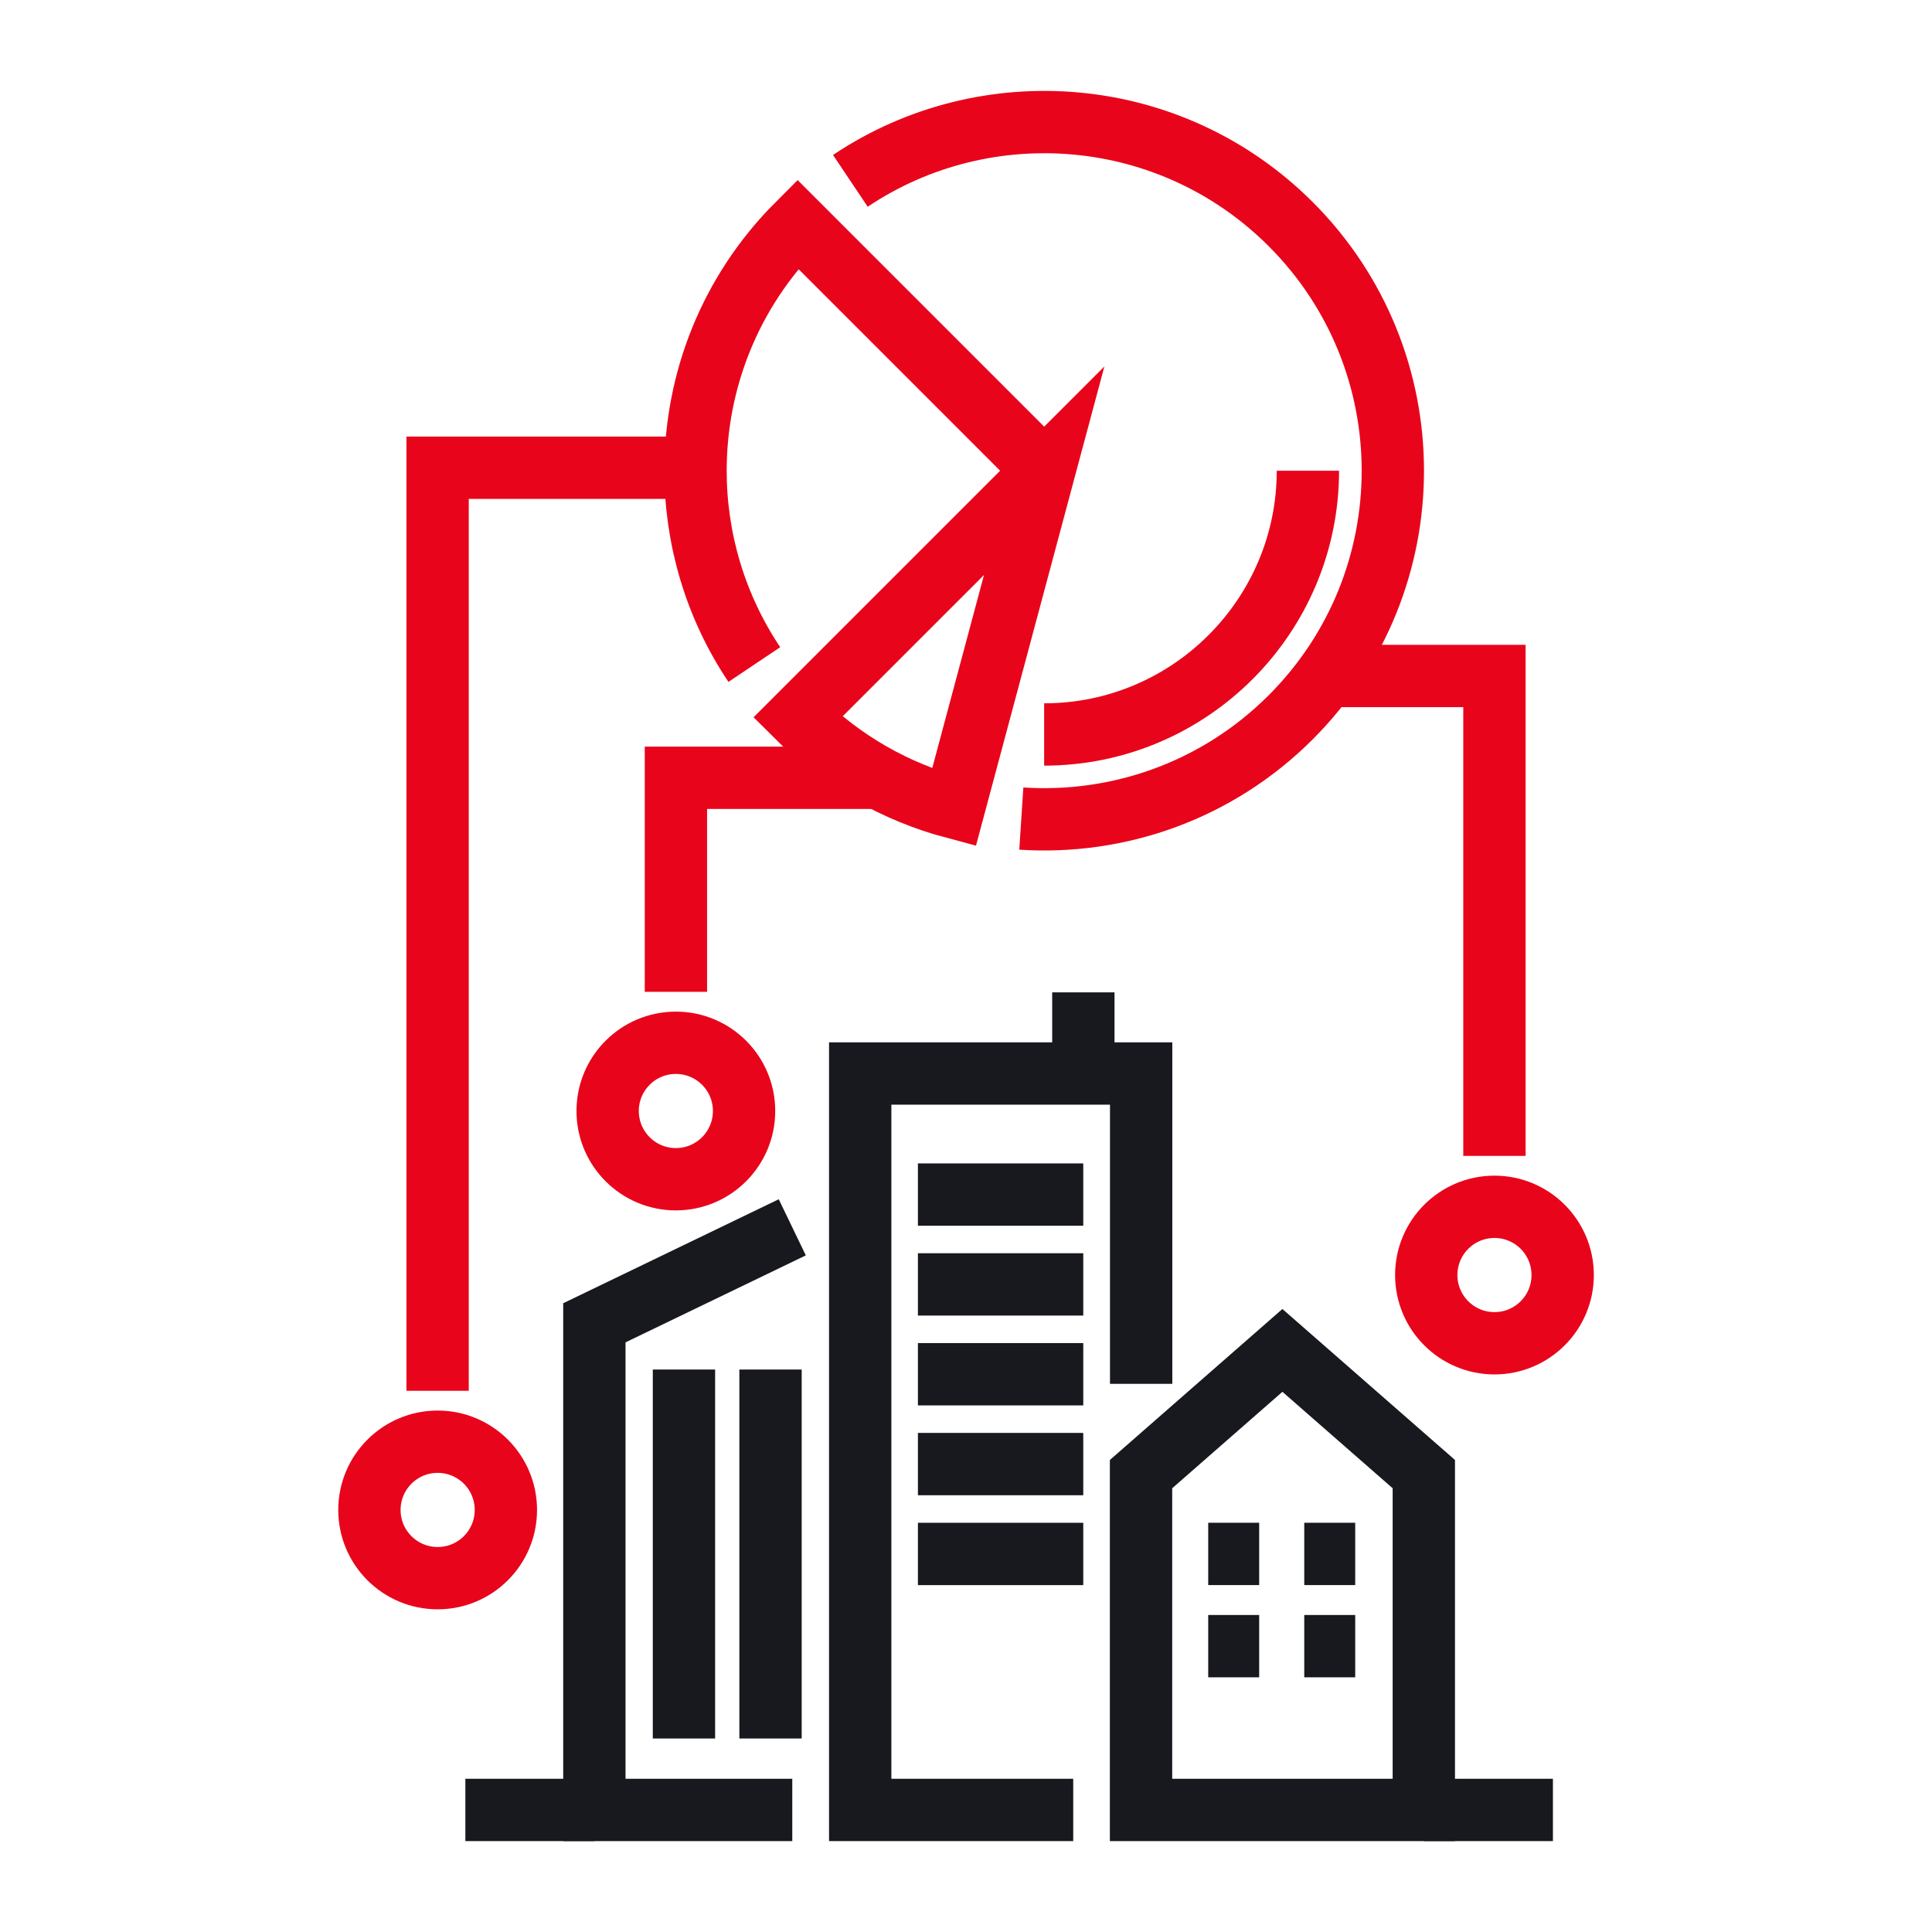 <svg width="62" height="62" viewBox="0 0 62 62" fill="none" xmlns="http://www.w3.org/2000/svg">
<path d="M29.457 38.335H34.763" stroke="#17191F" stroke-width="2" stroke-miterlimit="10"/>
<path d="M45.692 58.083H36.617V47.306L41.154 43.336L45.692 47.306V58.083Z" stroke="#17191F" stroke-width="2" stroke-miterlimit="10"/>
<path d="M34.766 31.846V34.45" stroke="#17191F" stroke-width="2" stroke-miterlimit="10"/>
<path d="M21.949 43.95V55.79" stroke="#17191F" stroke-width="2" stroke-miterlimit="10"/>
<path d="M24.727 43.95V55.79" stroke="#17191F" stroke-width="2" stroke-miterlimit="10"/>
<path d="M29.457 41.218H34.763" stroke="#17191F" stroke-width="2" stroke-miterlimit="10"/>
<path d="M29.457 44.101H34.763" stroke="#17191F" stroke-width="2" stroke-miterlimit="10"/>
<path d="M29.457 46.984H34.763" stroke="#17191F" stroke-width="2" stroke-miterlimit="10"/>
<path d="M29.457 49.868H34.763" stroke="#17191F" stroke-width="2" stroke-miterlimit="10"/>
<path d="M38.773 49.867H40.408" stroke="#17191F" stroke-width="2" stroke-miterlimit="10"/>
<path d="M41.855 49.867H43.49" stroke="#17191F" stroke-width="2" stroke-miterlimit="10"/>
<path d="M38.773 52.827H40.408" stroke="#17191F" stroke-width="2" stroke-miterlimit="10"/>
<path d="M41.855 52.827H43.49" stroke="#17191F" stroke-width="2" stroke-miterlimit="10"/>
<path d="M19.073 58.083H14.934" stroke="#17191F" stroke-width="2" stroke-miterlimit="10"/>
<path d="M49.835 58.083H45.695" stroke="#17191F" stroke-width="2" stroke-miterlimit="10"/>
<path d="M41.972 15.106C41.972 19.773 38.175 23.57 33.508 23.57" stroke="#E8051B" stroke-width="2" stroke-miterlimit="10"/>
<path d="M14.043 44.632V15.01H22.318" stroke="#E8051B" stroke-width="2" stroke-miterlimit="10"/>
<path d="M16.234 48.456C16.234 49.665 15.254 50.645 14.045 50.645C12.836 50.645 11.855 49.665 11.855 48.456C11.855 47.246 12.836 46.266 14.045 46.266C15.254 46.266 16.234 47.246 16.234 48.456Z" stroke="#E8051B" stroke-width="2" stroke-miterlimit="10"/>
<path d="M50.148 40.917C50.148 42.127 49.168 43.107 47.959 43.107C46.75 43.107 45.77 42.127 45.77 40.917C45.77 39.708 46.75 38.728 47.959 38.728C49.168 38.728 50.148 39.708 50.148 40.917Z" stroke="#E8051B" stroke-width="2" stroke-miterlimit="10"/>
<path d="M23.878 35.653C23.878 36.862 22.898 37.843 21.689 37.843C20.48 37.843 19.5 36.862 19.5 35.653C19.5 34.444 20.48 33.464 21.689 33.464C22.898 33.464 23.878 34.444 23.878 35.653Z" stroke="#E8051B" stroke-width="2" stroke-miterlimit="10"/>
<path d="M47.958 37.094V21.693H42.551" stroke="#E8051B" stroke-width="2" stroke-miterlimit="10"/>
<path d="M21.691 31.829V24.96H28.208" stroke="#E8051B" stroke-width="2" stroke-miterlimit="10"/>
<path d="M32.775 26.269C35.878 26.472 39.049 25.39 41.421 23.018C45.79 18.648 45.79 11.564 41.421 7.194C37.579 3.352 31.638 2.889 27.289 5.804" stroke="#E8051B" stroke-width="2" stroke-miterlimit="10"/>
<path d="M33.509 15.106L25.597 23.018C27.039 24.459 28.776 25.425 30.613 25.915L33.509 15.106ZM33.509 15.106L25.597 7.194C23.413 9.379 22.32 12.243 22.32 15.106C22.32 17.278 22.95 19.45 24.207 21.326" stroke="#E8051B" stroke-width="2" stroke-miterlimit="10"/>
<path d="M25.425 39.386L19.074 42.45V58.083H25.425" stroke="#17191F" stroke-width="2" stroke-miterlimit="10"/>
<path d="M36.621 44.409V34.45H27.605V58.083H34.441" stroke="#17191F" stroke-width="2" stroke-miterlimit="10"/>
</svg>
